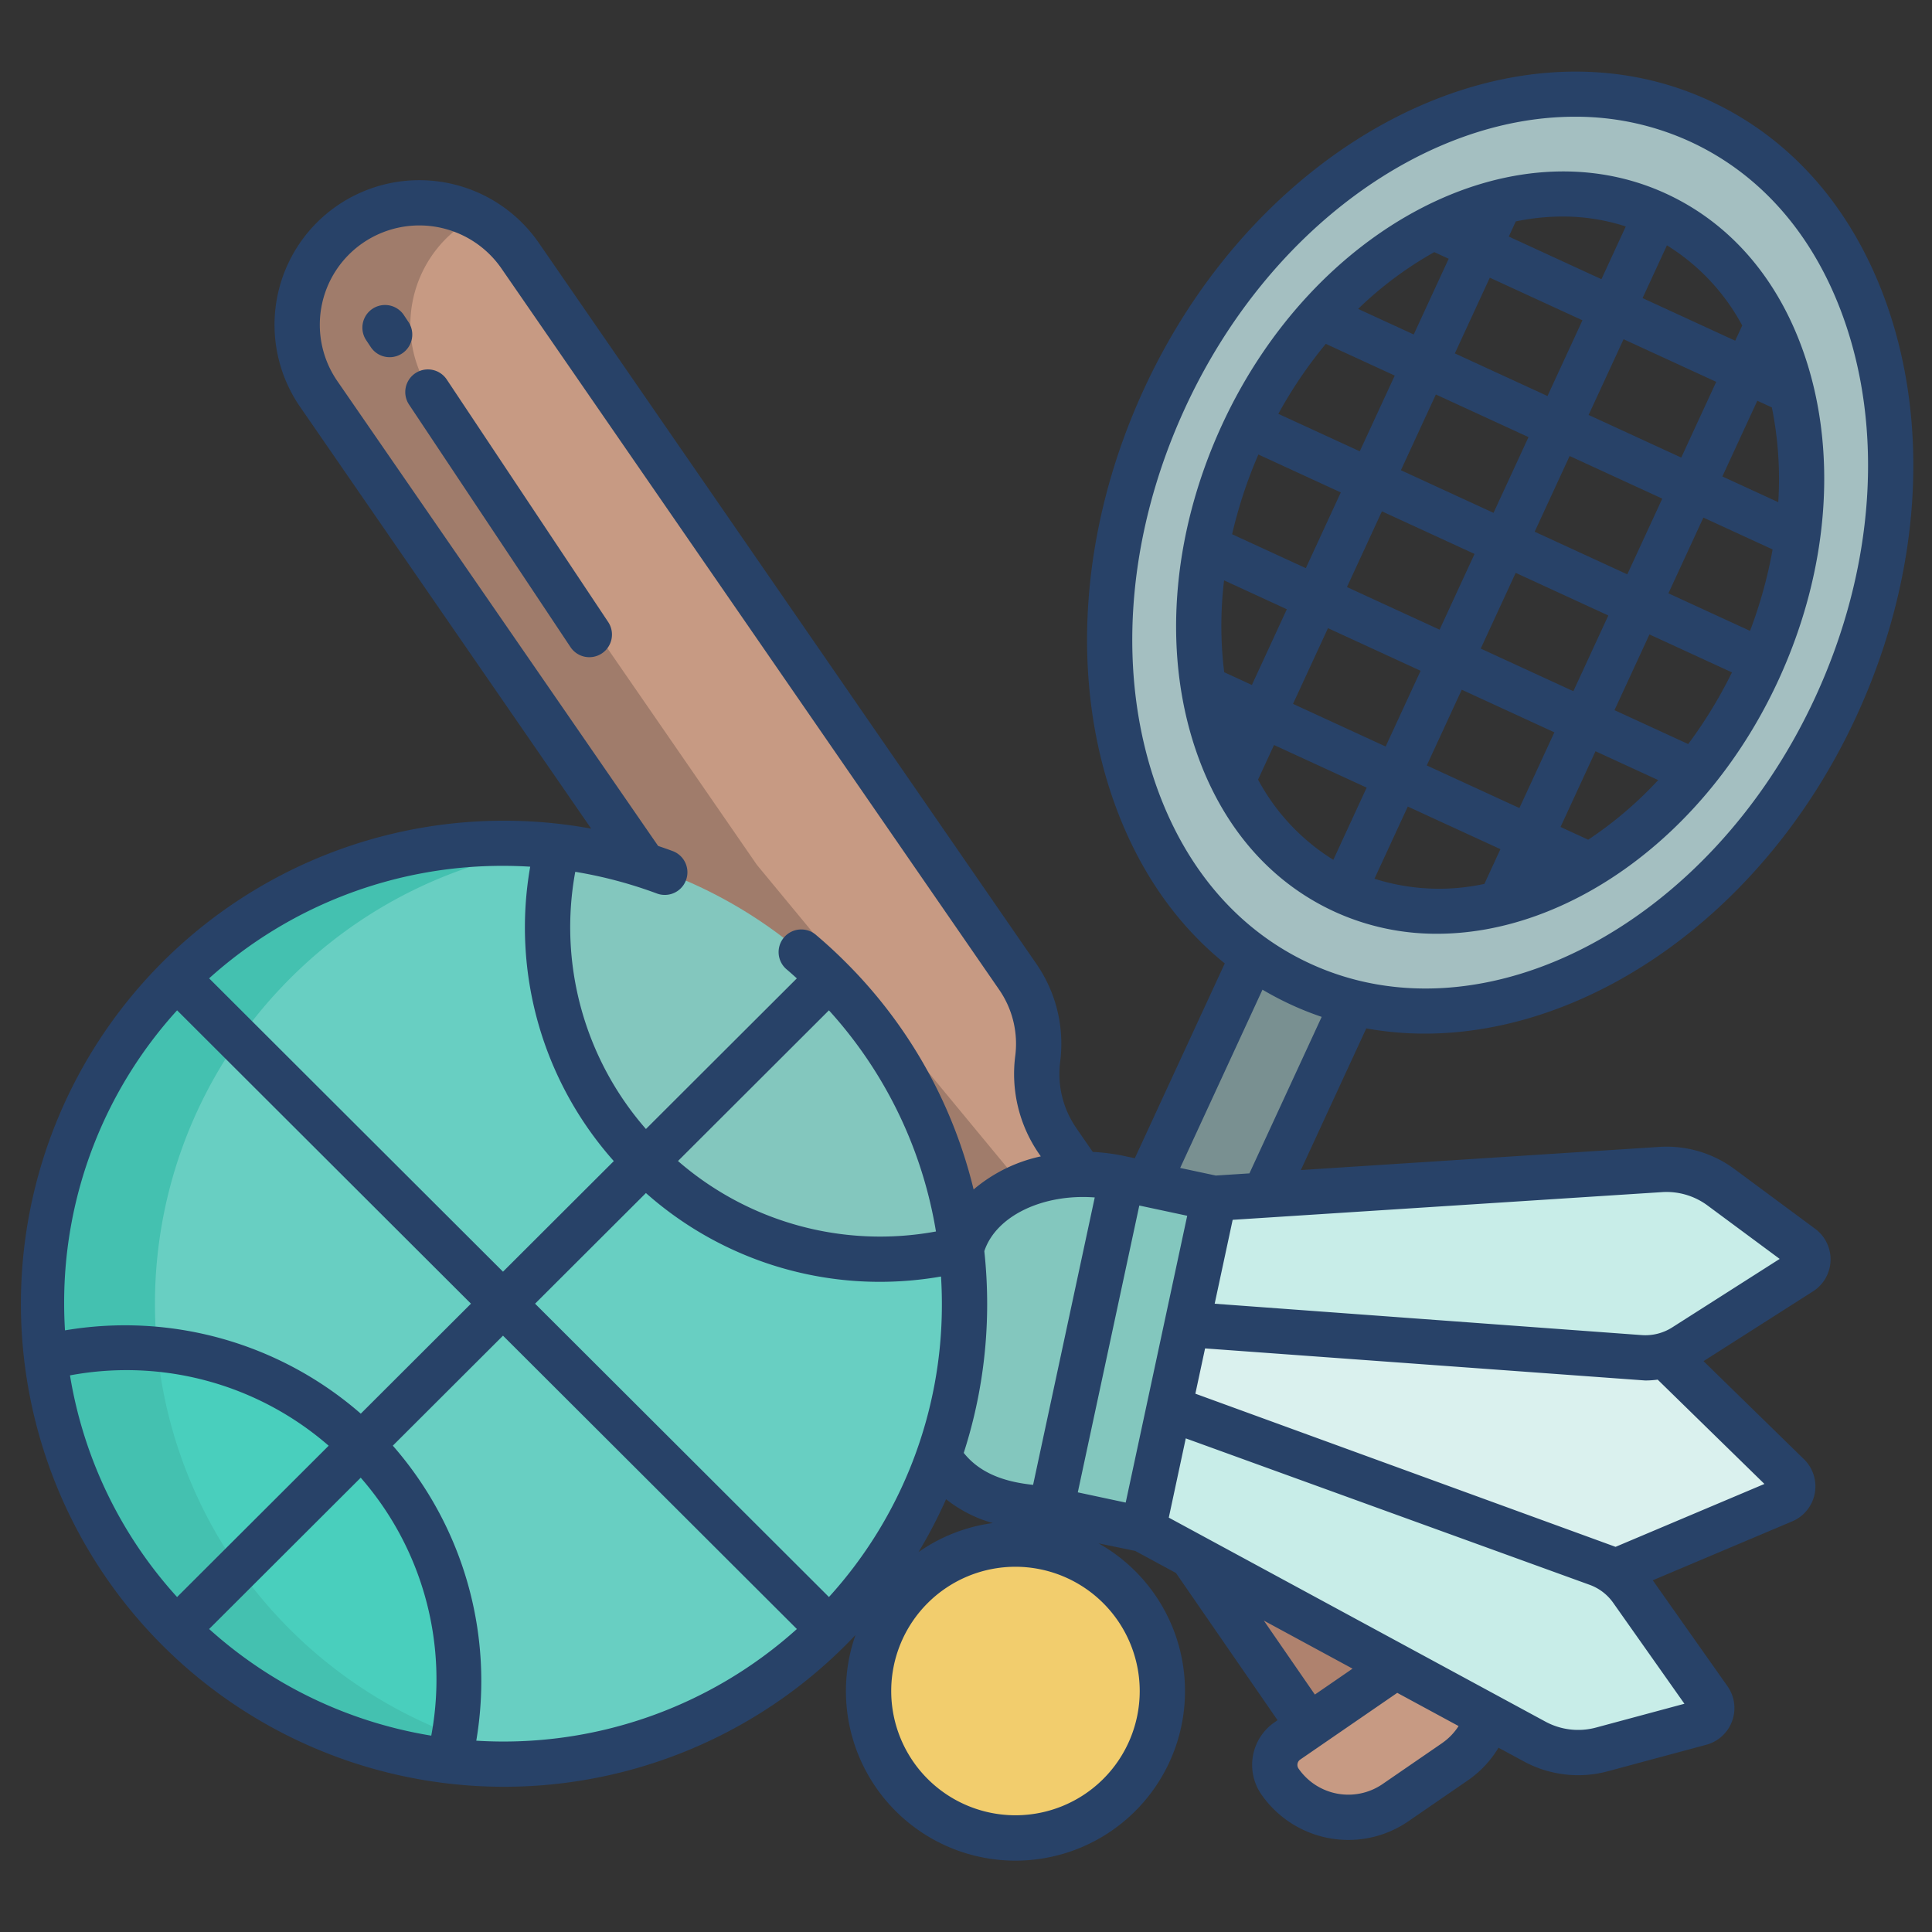 <svg xmlns="http://www.w3.org/2000/svg" version="1.1" xmlns:xlink="http://www.w3.org/1999/xlink" width="512" height="512" x="0" y="0" viewBox="0 0 512 512" style="enable-background:new 0 0 512 512" xml:space="preserve" class=""><rect x="0" y="0" width="512" height="512" fill="#333333" stroke="none"/><g><path fill="#c79a83" d="M280.28 302.34A31.283 31.283 0 0 1 275 280.6a31.6 31.6 0 0 0 .26-4 31.194 31.194 0 0 0-5.53-17.73L137.82 67.72a32.374 32.374 0 1 0-53.35 36.69l86.11 124.78 84.18 101.84c2.99-11.63 16.14-19.64 31.64-19.82z" opacity="1" data-original="#c79a83" class=""></path><path fill="#a07c6b" d="m200.58 229.19-86.11-124.78a32.286 32.286 0 0 1 8.3-44.97 32.8 32.8 0 0 1 3.382-2.027 32.347 32.347 0 0 0-41.682 47l86.11 124.78 84.18 101.84c1.911-7.433 7.975-13.382 16.147-16.759z" opacity="1" data-original="#a07c6b" class=""></path><circle cx="269.11" cy="448.14" r="38.93" fill="#f2cd6d" opacity="1" data-original="#f2cd6d"></circle><path fill="#af826e" d="m315.77 412.28 54.14 29.32-22.99 15.81z" opacity="1" data-original="#af826e"></path><path fill="#c79a83" d="m369.91 441.6 24.36 13.19a21.89 21.89 0 0 1-8.69 12.09l-15.78 10.85a22.026 22.026 0 0 1-30.6-5.63 7.625 7.625 0 0 1-1.37-4.37 7.71 7.71 0 0 1 3.35-6.37l5.74-3.95z" opacity="1" data-original="#c79a83" class=""></path><path fill="#799091" d="M358.62 265.68v.01l-23.56 51.02-13.31.86-17.59-3.76 27.88-60.36a76.871 76.871 0 0 0 26.58 12.23z" opacity="1" data-original="#799091"></path><path fill="#83c7be" d="m297.32 312.35-18.82 87.74-.43-.09c-3.57-.76-20.95.1-29.34-14.07a122.328 122.328 0 0 0 6.03-54.9c2.99-11.63 16.14-19.64 31.64-19.82a46.913 46.913 0 0 1 10.49 1.05z" opacity="1" data-original="#4689d3" class=""></path><path fill="#83c7be" d="m321.75 317.57-7.16 33.41-4.77 22.22-6.89 32.12-24.43-5.23 18.82-87.74 6.84 1.46z" opacity="1" data-original="#5fa8ed" class=""></path><path fill="#c8ede8" d="M452.89 450.32a4.052 4.052 0 0 1-2.27 6.26l-26.07 7.02a24.256 24.256 0 0 1-17.87-2.09l-12.41-6.72-24.36-13.19-54.14-29.32v-.01l-12.84-6.95 6.89-32.12 113.48 41.14a19.421 19.421 0 0 1 9.13 6.97z" opacity="1" data-original="#c1d1e5" class=""></path><path fill="#daf1ee" d="M473.75 390.89a4.062 4.062 0 0 1-1.05 6.73l-45 19.01a18.977 18.977 0 0 0-4.4-2.29L309.82 373.2l4.77-22.22 120.06 8.82a19.232 19.232 0 0 0 6.59-.67z" opacity="1" data-original="#d4e1f4" class=""></path><path fill="#c8ede8" d="M477.47 330.47a4.068 4.068 0 0 1-.24 6.7l-30.86 19.67a19.013 19.013 0 0 1-5.13 2.29 19.232 19.232 0 0 1-6.59.67l-120.06-8.82 7.16-33.41 13.31-.86 104.76-6.76a24.283 24.283 0 0 1 16.27 4.69z" opacity="1" data-original="#c1d1e5" class=""></path><path fill="#a4bfc1" d="M476.34 142.04a104.623 104.623 0 0 0-1.58-38.28 82.283 82.283 0 0 0-6.36-17.66c-6.51-13.02-16.44-23.37-29.42-29.35-.01 0-.01-.01-.02-.01-12.99-5.97-27.33-6.78-41.47-3.25a82.369 82.369 0 0 0-17.55 6.64h-.01a105.043 105.043 0 0 0-30.18 23.65 125.514 125.514 0 0 0-19.21 28.71c-.42.84-.82 1.7-1.22 2.56a127.1 127.1 0 0 0-9.62 30.06 108.849 108.849 0 0 0-.7 37.15 85.126 85.126 0 0 0 7.71 24.52c6.51 13.02 16.44 23.37 29.42 29.35.01 0 .01.01.02.01 12.97 5.97 27.3 6.79 41.45 3.28v-.01a84.954 84.954 0 0 0 23.71-10.07h.01a109.466 109.466 0 0 0 27.88-24.72 127.076 127.076 0 0 0 16.6-26.78c.4-.86.78-1.72 1.15-2.58a125.146 125.146 0 0 0 9.39-33.22zM450.38 32.06c49.11 22.59 65.27 92.12 36.1 155.3-26.49 57.36-81.25 89.76-127.86 78.33v-.01a76.871 76.871 0 0 1-26.58-12.23c-39-27.94-49.89-90.55-23.4-147.91 29.17-63.18 92.63-96.07 141.74-73.48z" opacity="1" data-original="#a4bfc1" class=""></path><path fill="#49cfbd" d="m95.75 382.98-48.93 48.84a121.413 121.413 0 0 1-34.98-72.01 88.324 88.324 0 0 1 83.91 23.17z" opacity="1" data-original="#ea8e60" class=""></path><path fill="#49cfbd" d="M95.75 382.98a87.942 87.942 0 0 1 23.21 83.75 121.8 121.8 0 0 1-72.14-34.91z" opacity="1" data-original="#d8825b" class=""></path><path fill="#68cfc2" d="m133.31 345.49 86.48 86.33a122.233 122.233 0 0 1-100.83 34.91 87.942 87.942 0 0 0-23.21-83.75z" opacity="1" data-original="#ce7b51" class=""></path><path fill="#68cfc2" d="m133.31 345.49-37.56 37.49a88.324 88.324 0 0 0-83.91-23.17 121.774 121.774 0 0 1 34.98-100.65z" opacity="1" data-original="#df8a59" class=""></path><path fill="#68cfc2" d="M254.76 331.03a121.817 121.817 0 0 1-34.97 100.79l-86.48-86.33 37.72-37.65a88.335 88.335 0 0 0 83.72 23.21c0-.01 0-.01.01-.02z" opacity="1" data-original="#ba6847" class=""></path><path fill="#68cfc2" d="m171.03 307.84-37.72 37.65-86.49-86.33a122.212 122.212 0 0 1 100.95-34.91v.01a87.951 87.951 0 0 0 23.26 83.58z" opacity="1" data-original="#cc764c" class=""></path><path fill="#83c7be" d="m219.79 259.16-48.76 48.68a87.951 87.951 0 0 1-23.26-83.58v-.01a122.158 122.158 0 0 1 72.02 34.91z" opacity="1" data-original="#bf6743" class=""></path><path fill="#83c7be" d="M254.76 331.03c-.01.01-.01.01-.01.02a88.335 88.335 0 0 1-83.72-23.21l48.76-48.68a121.549 121.549 0 0 1 34.97 71.87z" opacity="1" data-original="#ad5a3d" class=""></path><path fill="#44c1b0" d="M41.666 357.571a88.86 88.86 0 0 0-29.826 2.239 121.413 121.413 0 0 0 34.98 72.01l16.319-16.289A121.391 121.391 0 0 1 41.9 359.81c-.09-.745-.16-1.493-.234-2.239z" opacity="1" data-original="#c17a5b" class=""></path><path fill="#44c1b0" d="M147.85 224.41c.012-.05.15-.1.15-.15v-.01a122.37 122.37 0 0 0-101.065 34.91l16.307 16.334a123.425 123.425 0 0 1 13.779-16.334 121.993 121.993 0 0 1 70.829-34.75z" opacity="1" data-original="#aa6549" class=""></path><path fill="#44c1b0" d="M63.139 415.531 46.82 431.82a121.8 121.8 0 0 0 72.14 34.91 88.14 88.14 0 0 0 1.426-6.9 122.661 122.661 0 0 1-57.247-44.3z" opacity="1" data-original="#b26b4f" class=""></path><path fill="#44c1b0" d="M63.184 275.494 46.82 259.16a121.774 121.774 0 0 0-34.98 100.65 88.86 88.86 0 0 1 29.826-2.239 121.829 121.829 0 0 1 21.518-82.077z" opacity="1" data-original="#b27252" class=""></path><g fill="#284268"><path d="M441.485 51.3c-40.63-18.694-93.388 8.777-117.61 61.234-13.717 29.706-15.976 61.944-6.195 88.448 7 18.963 19.431 33.005 35.958 40.608a64.646 64.646 0 0 0 27.2 5.866c34.6 0 71.344-25.81 90.409-67.1 13.717-29.706 15.975-61.945 6.194-88.448-6.996-18.959-19.429-33.001-35.956-40.608zm.267 13.718a56.2 56.2 0 0 1 19.954 21.244l-1.862 4.03L435.3 79zm-84.794 90.557 9.266-20.068 24.547 11.294-9.266 20.068zm19.517 22.189-9.266 20.067-24.548-11.294 9.266-20.067zm-5.221-53.151 9.267-20.068 24.547 11.294-9.268 20.072zm30.419 27.2 24.548 11.294-9.266 20.068-24.548-11.294zm5.031-10.9 9.266-20.067 24.548 11.294-9.267 20.068zM421 109.964l9.266-20.064 24.548 11.294-9.266 20.067zm-19.3-51.288a61.782 61.782 0 0 1 12.357-1.294 53.946 53.946 0 0 1 16.79 2.628L424.4 73.987l-24.553-11.295zm-6.885 14.911 24.548 11.294-9.263 20.068-24.549-11.294zM380.1 66.815l3.817 1.756-9.266 20.068-14.728-6.776A97.319 97.319 0 0 1 380.1 66.815zm-28.753 24.312 18.272 8.407-9.266 20.066-21.581-9.929a119.687 119.687 0 0 1 12.575-18.544zm-17.861 29.322 21.836 10.051-9.266 20.068-19.532-8.987a122.756 122.756 0 0 1 6.962-21.132zm-9.06 57.7a100.549 100.549 0 0 1-.03-24.344l16.63 7.651-9.266 20.068zm28.919 49.709A56.23 56.23 0 0 1 333.4 206.6l4.232-9.164 24.547 11.294zm40.033 6.383a56.741 56.741 0 0 1-29.132-1.366l8.834-19.131 24.547 11.294zm9.28-20.1-24.548-11.29 9.267-20.068 24.547 11.294zm18.228 8.387-7.327-3.371 9.266-20.068 16.609 7.641a102.4 102.4 0 0 1-18.548 15.802zm26.5-25.346-19.53-8.982 9.266-20.068 21.862 10.058a121.94 121.94 0 0 1-11.593 18.996zm16.382-30-21.621-9.948 9.267-20.068 18.344 8.441a119.9 119.9 0 0 1-5.985 21.577zm7.484-34.1-14.808-6.813 9.266-20.067 3.853 1.772a95.75 95.75 0 0 1 1.694 25.113z" fill="#284268" opacity="1" data-original="#284268" class=""></path><path d="M452.888 26.608C400.856 2.67 333.706 36.949 303.2 103.024c-17.093 37.02-19.828 77.411-7.5 110.814 6.337 17.173 16.171 31.213 28.874 41.475l-23.839 51.631-2.588-.553a53.384 53.384 0 0 0-8.551-1.119l-4.373-6.338a25.207 25.207 0 0 1-4.264-17.563 37.191 37.191 0 0 0-6.288-25.912L142.754 64.315A38.472 38.472 0 0 0 89.366 54.5a38.3 38.3 0 0 0-9.838 53.32l77.144 111.78a128.009 128.009 0 1 0 67.353 216.461 125.41 125.41 0 0 0 2.69-2.775 44.929 44.929 0 1 0 64.428-24.279l9.692 2 10.808 5.854 26.923 39.014-.788.541a13.722 13.722 0 0 0-3.521 19.1 28.058 28.058 0 0 0 38.942 7.164l15.78-10.851a28.014 28.014 0 0 0 8.139-8.671l6.7 3.629a30.178 30.178 0 0 0 22.289 2.612l26.075-7.017a10.066 10.066 0 0 0 5.615-15.523L438 418.792l37.035-15.649c.042-.017.083-.036.124-.054a10.064 10.064 0 0 0 2.723-16.563l-26.424-25.811 29.005-18.486a10.065 10.065 0 0 0 .58-16.579l-21.377-15.829a30.216 30.216 0 0 0-20.223-5.86l-94.7 6.115 17.333-37.541a86.717 86.717 0 0 0 15.512 1.385c44.008 0 90.436-32.26 114.348-84.046 17.094-37.02 19.828-77.411 7.5-110.814-9.036-24.46-25.126-42.595-46.548-52.452zm-162.77 290.728-16.338 76.17c-5.472-.6-13.323-2.1-18.379-8.476a128.179 128.179 0 0 0 6.207-39.541 130.14 130.14 0 0 0-.753-13.922c3.118-9.405 15.616-15.267 29.263-14.231zm-27.03 86.29a44.649 44.649 0 0 0-19.67 7.688 126.512 126.512 0 0 0 7.3-14.009 35.142 35.142 0 0 0 12.37 6.321zM152.45 231.038a116.715 116.715 0 0 1 21.615 5.742 6 6 0 0 0 7.153-2.36v-.007a6 6 0 0 0-2.927-8.862c-1.286-.479-2.58-.929-3.878-1.365L89.405 101a26.3 26.3 0 0 1 6.76-36.617 26.458 26.458 0 0 1 36.712 6.748l131.91 191.145a25.2 25.2 0 0 1 4.263 17.564 37.189 37.189 0 0 0 6.289 25.91l.486.7a40.833 40.833 0 0 0-17.808 8.769 127.209 127.209 0 0 0-33.992-60.307q-3.73-3.725-7.689-7.073a6 6 0 1 0-7.734 9.169c.868.737 1.718 1.5 2.569 2.272L171.18 299.2a81.267 81.267 0 0 1-18.73-68.162zm95.588 95.316a81.645 81.645 0 0 1-68.364-18.674l40-39.932a114.947 114.947 0 0 1 28.364 58.606zM133.3 229.458q3.606 0 7.208.226a93.145 93.145 0 0 0 22.157 78.016L133.3 337.011l-77.88-77.74a116.086 116.086 0 0 1 77.88-29.813zM17 345.489a115.117 115.117 0 0 1 29.931-77.741l77.88 77.741-29.2 29.147A95.066 95.066 0 0 0 17.22 352.56c-.141-2.345-.22-4.702-.22-7.071zm1.549 19A81.62 81.62 0 0 1 87.1 383.131l-40.171 40.1a114.943 114.943 0 0 1-28.38-58.739zm95.741 95.475a115.728 115.728 0 0 1-58.866-28.26l40.172-40.1a81.234 81.234 0 0 1 18.694 68.363zm11.931 1.331a94.682 94.682 0 0 0-22.121-78.18l29.2-29.148 77.88 77.74a116.214 116.214 0 0 1-84.959 29.593zm93.457-38.069L141.8 345.489l29.375-29.322a93.4 93.4 0 0 0 61.976 23.533 95.248 95.248 0 0 0 16.23-1.408c.145 2.387.227 4.786.227 7.2a115.119 115.119 0 0 1-29.93 77.737zm82.361 24.912a32.929 32.929 0 1 1-32.93-32.93 32.966 32.966 0 0 1 32.93 32.933zm-3.716-49.938-12.695-2.713 16.3-76.012 12.695 2.714zm36.605 31.273 23.512 12.736-9.986 6.866zm47.252 32.469-15.78 10.85a16.048 16.048 0 0 1-22.266-4.091 1.719 1.719 0 0 1 .444-2.4l25.709-17.678 16.254 8.8a15.983 15.983 0 0 1-4.361 4.515zm64.213-10.428-23.406 6.3a18.2 18.2 0 0 1-13.455-1.577l-99.791-54.051 4.5-21 107.011 38.8a13.1 13.1 0 0 1 6.27 4.786zm21.2-58.252-39.452 16.668-111.356-40.588 2.573-12 116.663 8.5a25.206 25.206 0 0 0 3.283-.224zm-27.321-77.326a18.24 18.24 0 0 1 12.247 3.534l19.115 14.154-28.491 18.16a13.259 13.259 0 0 1-8.058 2.031L321.9 345.5l4.769-22.235zm-109.162-4.98-8.916.576-9.436-2.017 21.812-47.241a84.423 84.423 0 0 0 7.664 4.016 82.7 82.7 0 0 0 8.027 3.19zm149.922-126.112c-27.739 60.074-87.751 91.721-133.782 70.544-18.466-8.5-32.4-24.3-40.3-45.7-11.231-30.438-8.63-67.481 7.139-101.631 21.894-47.417 63.895-77.123 103.257-77.123a72.556 72.556 0 0 1 30.524 6.579c18.466 8.5 32.4 24.3 40.3 45.7 11.23 30.438 8.63 67.481-7.138 101.631z" fill="#284268" opacity="1" data-original="#284268" class=""></path><path d="m108.222 85.293-1.143-1.716a6 6 0 1 0-9.988 6.649l1.142 1.716a6 6 0 1 0 9.989-6.649zM118.358 100.521a6 6 0 0 0-9.988 6.65l42.766 64.244a6 6 0 1 0 9.988-6.649z" fill="#284268" opacity="1" data-original="#284268" class=""></path></g></g></svg>